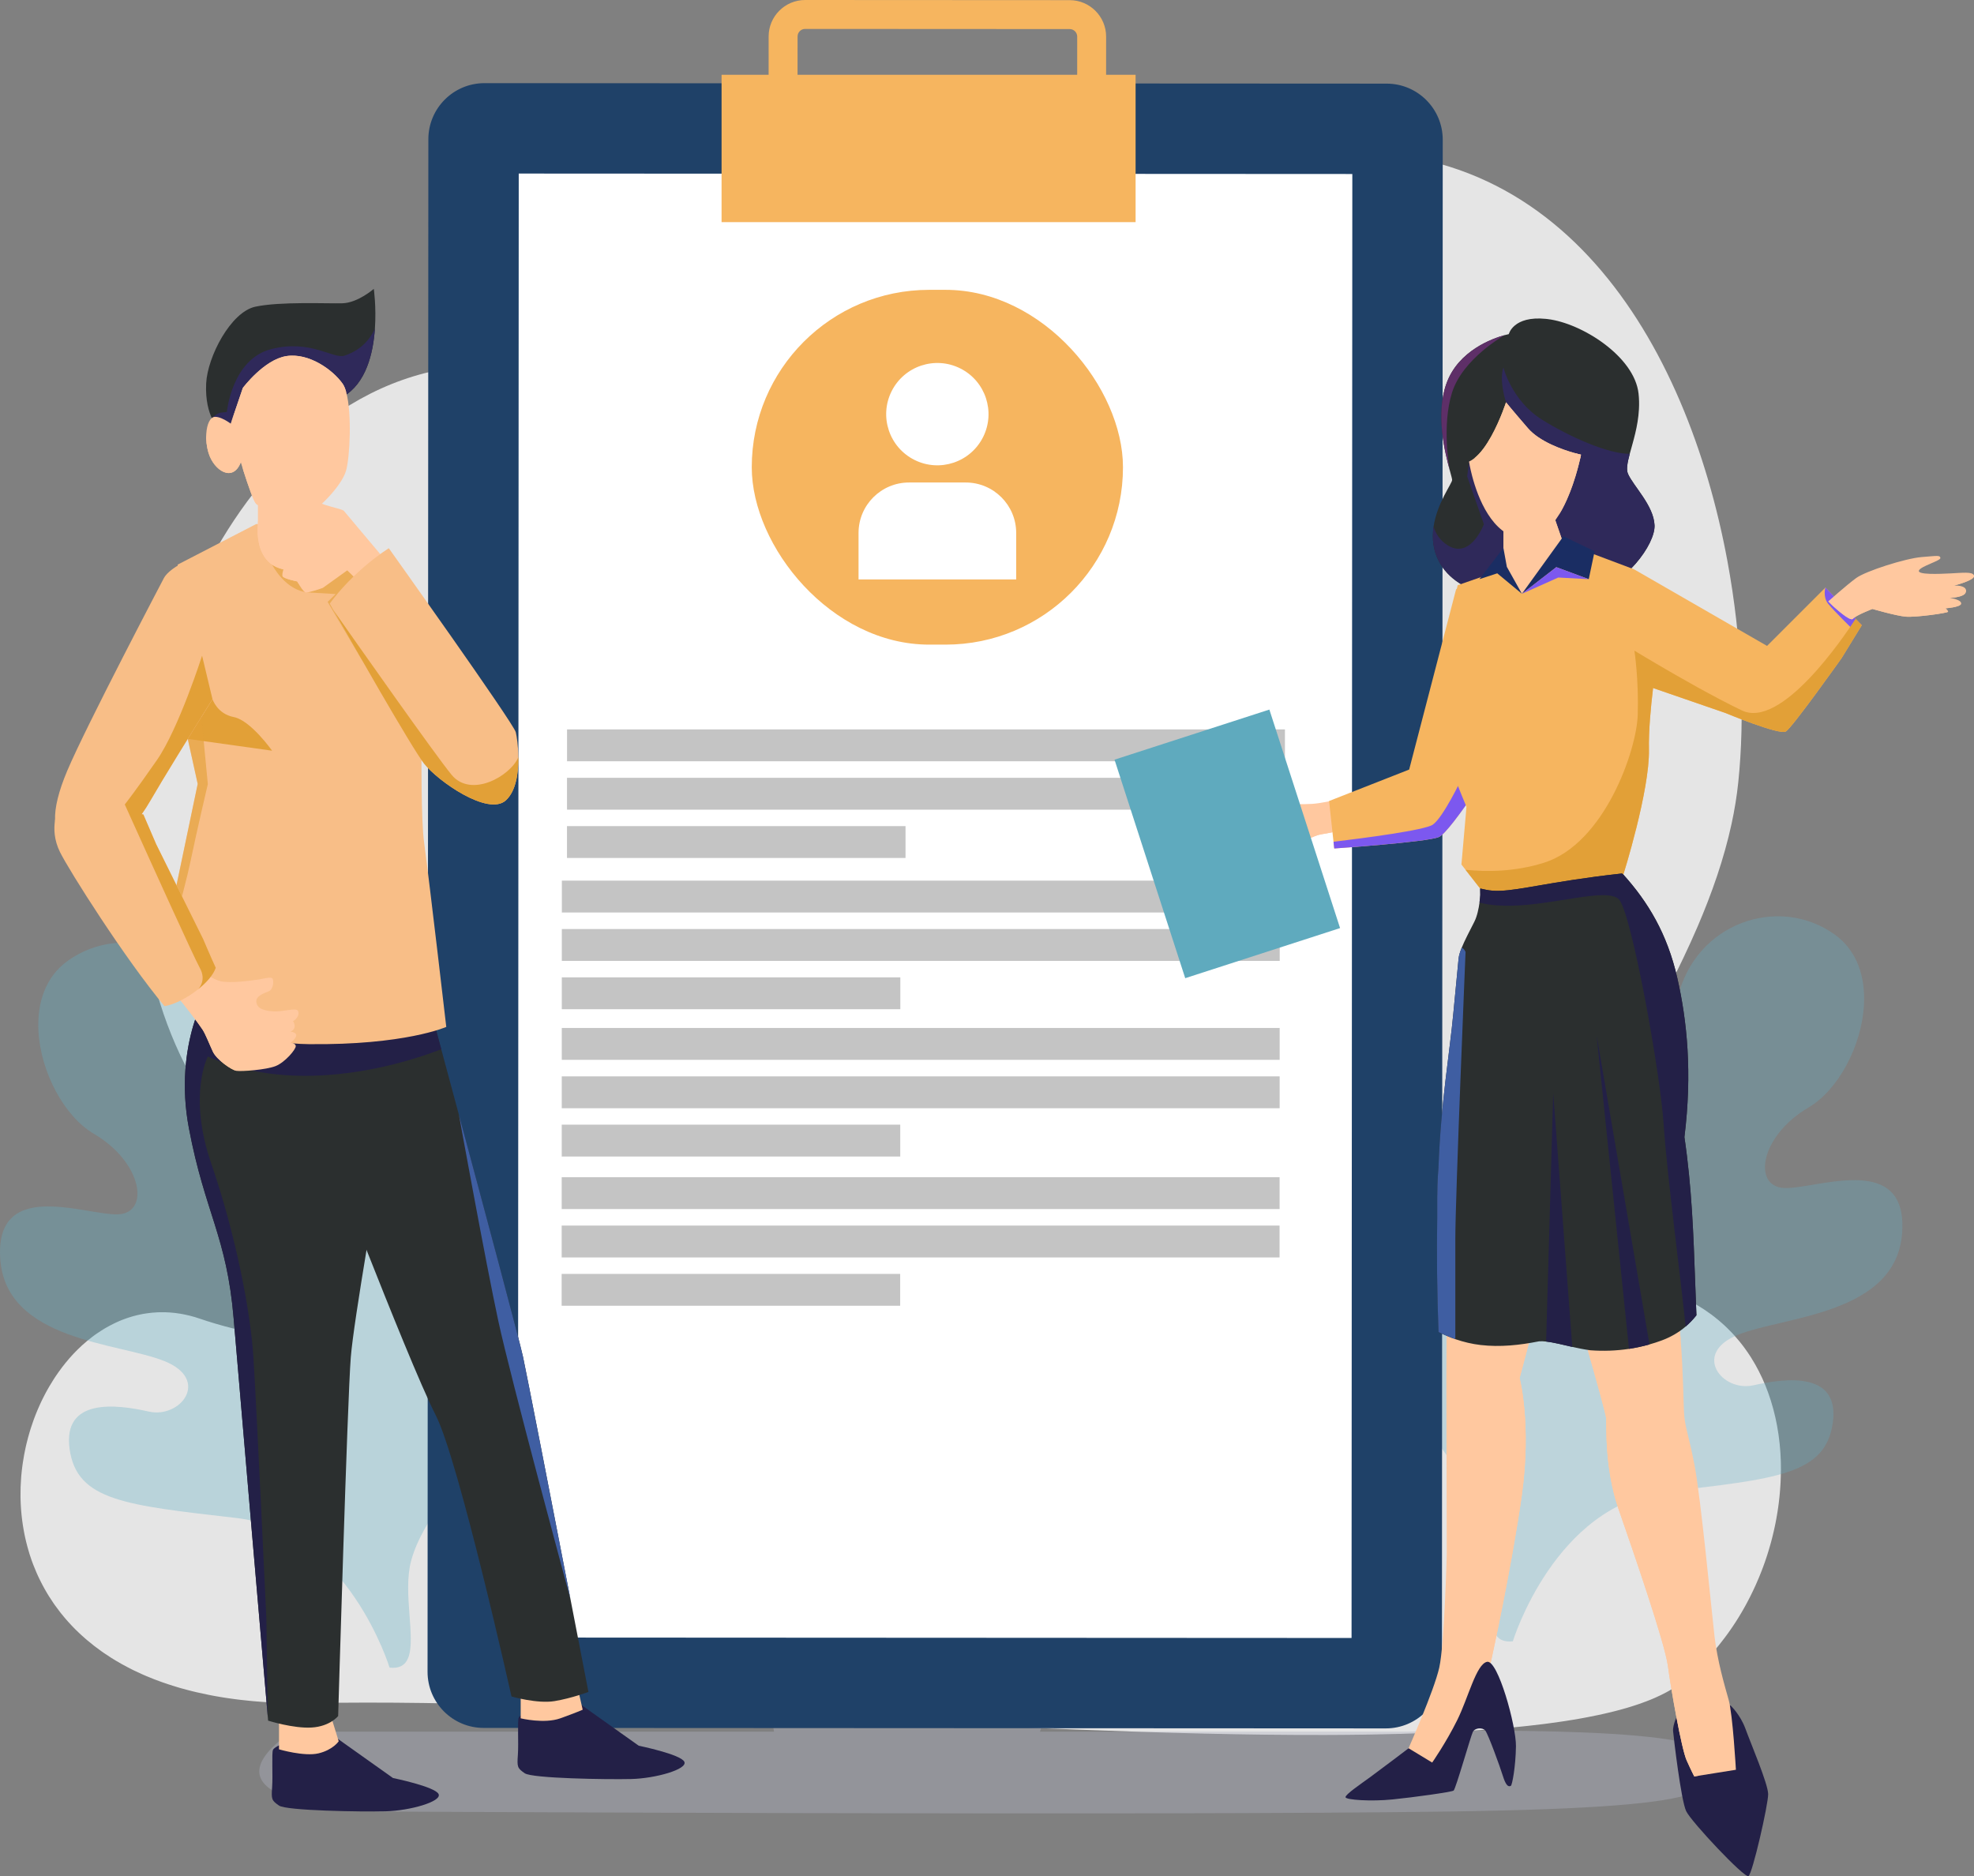 <?xml version="1.0" encoding="UTF-8"?><svg id="Lager_2" xmlns="http://www.w3.org/2000/svg" viewBox="0 0 1533.23 1457.31"><rect x="0" y="0" width="1533.23" height="1457.31" fill="#808080" stroke="none"/><defs><style>.cls-1{fill:#b0b3c1;opacity:.4;}.cls-1,.cls-2,.cls-3,.cls-4,.cls-5,.cls-6,.cls-7,.cls-8,.cls-9,.cls-10,.cls-11,.cls-12,.cls-13,.cls-14,.cls-15,.cls-16,.cls-17,.cls-18,.cls-19,.cls-20,.cls-21,.cls-22,.cls-23,.cls-24{stroke-width:0px;}.cls-2{fill:#f6b55f;}.cls-3{fill:#5faabe;}.cls-4{fill:#e5e5e5;}.cls-5{fill:#c4c4c4;}.cls-6,.cls-15{fill:#2f295a;}.cls-6,.cls-17{fill-rule:evenodd;}.cls-7{fill:#f78028;}.cls-8{opacity:.6;}.cls-8,.cls-12,.cls-22{fill:#e2a037;}.cls-9{fill:#232047;}.cls-10{fill:#fff;}.cls-11{fill:#5e2f68;}.cls-13{fill:#7c58ef;}.cls-14{fill:#3f5ea2;}.cls-16{fill:#1a2d63;}.cls-17,.cls-24{fill:#2b2f2f;}.cls-18{opacity:.31;}.cls-18,.cls-21{fill:#66b0c7;}.cls-19{fill:#ffc89f;}.cls-20{fill:#1f4168;}.cls-21{opacity:.34;}.cls-22{opacity:.64;}.cls-23{fill:#f8be87;}</style></defs><g id="DESIGN"><path class="cls-4" d="m1383.23,1142.26c0,2.82-.07,5.66-.21,8.5-.05.8-.08,1.61-.13,2.41-.03.59-.06,1.18-.12,1.77-.05.72-.1,1.46-.15,2.19-.05.73-.12,1.46-.18,2.19-.02.25-.05.5-.06.75-.07.79-.15,1.6-.23,2.39v.03c-.1.96-.2,1.92-.32,2.88-.11.93-.22,1.86-.33,2.79-.02.12-.04.24-.05.36-.11.86-.23,1.72-.35,2.58,0,.06-.02.12-.03.18-.13.88-.25,1.76-.39,2.63-.02.11-.04.21-.05.31-.14.92-.3,1.83-.45,2.74-.16.97-.33,1.94-.51,2.9-.16.91-.33,1.81-.51,2.71-.03.14-.05.27-.08.41-.18.89-.36,1.78-.55,2.66-.18.86-.37,1.71-.56,2.57-.05.23-.1.44-.15.66-.19.85-.39,1.69-.6,2.53-.2.83-.4,1.66-.6,2.49-.08.3-.15.61-.23.9-.14.57-.29,1.13-.44,1.69-.13.52-.27,1.04-.41,1.56-.18.67-.36,1.32-.55,1.98-.51,1.81-1.05,3.61-1.6,5.41-.06.22-.13.42-.2.63-.11.35-.22.7-.32,1.06h0c-.15.49-.31.97-.47,1.45-.31.95-.61,1.89-.94,2.83-.3.87-.6,1.74-.9,2.61-.36,1.03-.73,2.06-1.12,3.07-.32.87-.65,1.75-.98,2.62-.04.09-.06.18-.1.26-.27.68-.54,1.38-.82,2.07-.46,1.18-.94,2.36-1.43,3.53-.7,1.68-1.43,3.36-2.17,5.02-.08.17-.15.34-.23.52-.37.83-.75,1.65-1.14,2.49-.31.66-.61,1.31-.92,1.96-.56,1.18-1.13,2.36-1.71,3.52-.27.56-.55,1.1-.82,1.64-.46.9-.92,1.8-1.4,2.69h0c-.19.37-.38.73-.57,1.1-.36.67-.71,1.33-1.08,2-.03.05-.05.1-.08.15-.45.83-.91,1.66-1.38,2.49-.4.7-.79,1.41-1.21,2.11-.34.61-.69,1.2-1.06,1.81-.45.76-.9,1.52-1.36,2.27-.08.14-.17.27-.25.42-.48.78-.97,1.56-1.45,2.33-.42.68-.86,1.35-1.3,2.03-.69,1.07-1.39,2.13-2.1,3.19-.49.74-.99,1.48-1.51,2.21-.51.74-1.03,1.49-1.56,2.22-.07.12-.14.23-.22.32-.55.76-1.11,1.54-1.67,2.29-.44.61-.88,1.21-1.34,1.81-1.38,1.85-2.79,3.66-4.23,5.45-.58.7-1.15,1.4-1.72,2.09-.59.7-1.17,1.4-1.77,2.09-3.34,3.92-6.83,7.71-10.48,11.35-.69.68-1.38,1.36-2.07,2.04-4.19,4.06-8.56,7.92-13.13,11.56-.44.35-.88.69-1.34,1.04-.44.34-.89.68-1.35,1-.96.69-1.95,1.37-2.98,2.04-.45.29-.9.58-1.36.86-.09.06-.18.12-.28.18-.5.3-.99.61-1.51.9-.52.31-1.06.62-1.6.93-.02,0-.03,0-.05.02-.56.31-1.13.63-1.7.93-2.54,1.37-5.26,2.68-8.12,3.95-.41.18-.82.36-1.24.54-.45.2-.91.39-1.37.59-.38.16-.78.31-1.16.48-.42.18-.86.34-1.3.52-.43.18-.87.34-1.31.52-1.74.68-3.54,1.34-5.38,1.99-1.11.38-2.24.76-3.37,1.14-.8.26-1.61.53-2.43.78-.71.23-1.43.45-2.15.68-.54.17-1.09.33-1.65.5-.23.07-.46.14-.69.21-1.02.29-2.05.6-3.09.88-.52.15-1.05.29-1.57.44-1.05.29-2.11.58-3.19.85-.6.17-1.22.32-1.83.48-1.56.39-3.15.78-4.75,1.16-1.15.27-2.3.55-3.47.81-1.59.36-3.2.71-4.84,1.06-2.7.58-5.45,1.13-8.25,1.66-1.6.3-3.2.6-4.83.89-.37.07-.74.13-1.11.2h0c-.25.05-.51.1-.78.14-1.9.33-3.82.66-5.76.97-2.53.42-5.11.82-7.72,1.2-3.4.51-6.87.99-10.41,1.45-.69.1-1.38.19-2.08.27-.72.1-1.44.19-2.17.27-3.36.42-6.77.82-10.23,1.2-1.61.18-3.22.35-4.85.52-1.06.12-2.14.23-3.22.33-6.4.65-12.97,1.23-19.71,1.77-1.53.12-3.09.23-4.64.35-.95.08-1.89.15-2.85.22-.37.03-.75.05-1.12.08-1.73.12-3.48.24-5.23.36-6.62.44-13.39.84-20.28,1.19-1.27.07-2.55.13-3.83.2-.88.04-1.75.08-2.63.12-1.54.08-3.09.15-4.64.22-1.43.06-2.87.12-4.31.18-14.42.6-29.38,1.02-44.82,1.28-2.04.04-4.09.07-6.14.1-4.11.06-8.26.11-12.44.15-2.09.02-4.19.04-6.29.05-2.11.02-4.22.03-6.34.04-1.88,0-3.76.02-5.65.02-238.36.6-569.47-28.85-786.2-24.74-5.07.1-10.04.11-14.91.05-.95,0-1.89-.03-2.82-.05-.74,0-1.47-.03-2.2-.05-1.37-.03-2.73-.07-4.09-.12-1.45-.05-2.9-.11-4.34-.17-1.14-.05-2.26-.11-3.39-.17-.86-.05-1.71-.1-2.57-.15-.33-.02-.67-.04-1-.06-1-.06-1.99-.13-2.99-.2-1.72-.12-3.43-.25-5.12-.39-.9-.08-1.8-.16-2.7-.23-.62-.06-1.24-.12-1.86-.18-2.42-.23-4.81-.48-7.16-.75-.68-.08-1.35-.16-2.02-.24-.91-.11-1.81-.23-2.72-.34-1.98-.25-3.96-.53-5.9-.82-1.24-.18-2.46-.37-3.67-.57-.98-.16-1.96-.31-2.93-.49-.85-.14-1.7-.28-2.53-.44-.96-.17-1.9-.34-2.85-.52-1.02-.2-2.03-.39-3.04-.6-3.1-.62-6.14-1.27-9.12-1.97-1.24-.29-2.47-.59-3.69-.89-1.13-.28-2.26-.57-3.36-.86-.28-.08-.56-.15-.83-.23-.95-.24-1.88-.5-2.81-.76-.32-.09-.63-.18-.94-.25-1.11-.31-2.2-.64-3.29-.96-.11-.03-.23-.07-.33-.1-1.1-.33-2.2-.67-3.28-1.01-1.19-.37-2.38-.75-3.55-1.15-1.17-.39-2.35-.78-3.5-1.19-.04,0-.08-.03-.13-.04-1.1-.38-2.18-.77-3.27-1.17-.04,0-.07-.02-.11-.04-1.11-.41-2.21-.82-3.3-1.24-1.1-.42-2.19-.85-3.27-1.28-.02,0-.04-.02-.05-.02-1.05-.43-2.08-.85-3.1-1.28-.1-.05-.21-.09-.31-.14-1.02-.43-2.04-.87-3.04-1.32-2.07-.91-4.1-1.86-6.1-2.83-.04,0-.07-.03-.11-.05-.68-.32-1.34-.66-2.01-.99-.92-.46-1.82-.92-2.72-1.39-3.24-1.68-6.37-3.43-9.4-5.24-.64-.37-1.27-.75-1.89-1.15-.68-.4-1.33-.82-1.99-1.23-1.98-1.25-3.92-2.53-5.82-3.85-.55-.38-1.1-.76-1.64-1.15-3.85-2.72-7.5-5.55-10.96-8.49-.5-.41-.98-.83-1.46-1.25-1.09-.94-2.17-1.9-3.23-2.88-.53-.48-1.06-.97-1.57-1.46-.97-.92-1.94-1.85-2.88-2.78-.56-.56-1.11-1.12-1.66-1.68-.61-.63-1.21-1.25-1.8-1.89-.69-.72-1.35-1.45-2.01-2.18-.65-.71-1.28-1.43-1.91-2.15-.32-.38-.65-.75-.97-1.13-1.07-1.26-2.11-2.53-3.13-3.82-.27-.33-.53-.68-.79-1.02-1.23-1.57-2.41-3.15-3.55-4.76-.5-.68-.97-1.36-1.44-2.05-1.16-1.69-2.29-3.41-3.37-5.14-.29-.46-.58-.93-.86-1.4-.09-.15-.18-.29-.27-.44-.47-.77-.93-1.56-1.38-2.34-.24-.41-.49-.83-.71-1.25-.21-.35-.41-.71-.61-1.09-.41-.71-.79-1.44-1.17-2.16-.34-.64-.68-1.27-1-1.92-.21-.41-.42-.82-.62-1.23-.3-.58-.59-1.16-.86-1.74-.22-.44-.42-.88-.63-1.32-.23-.49-.46-.99-.69-1.48-.08-.17-.15-.34-.23-.51-.03-.07-.06-.14-.09-.21-.26-.59-.52-1.17-.78-1.77-.77-1.76-1.5-3.54-2.19-5.33-.23-.6-.45-1.19-.68-1.79-.23-.61-.45-1.21-.67-1.82-.21-.59-.41-1.18-.61-1.78-.21-.6-.41-1.2-.6-1.81-.19-.57-.38-1.15-.56-1.72-.02-.05-.04-.11-.05-.17,0,0,0-.02,0-.03-.17-.57-.35-1.14-.51-1.71-.19-.61-.36-1.21-.53-1.82-.18-.61-.34-1.21-.51-1.83-.32-1.21-.64-2.44-.94-3.66-.29-1.15-.55-2.3-.8-3.45-.09-.39-.17-.79-.25-1.18-.06-.29-.13-.59-.19-.89-.25-1.23-.49-2.47-.7-3.7-.45-2.51-.84-5.02-1.16-7.55-.07-.58-.14-1.15-.21-1.73-.07-.59-.14-1.17-.2-1.75-.12-1.11-.23-2.21-.32-3.33-.05-.54-.09-1.08-.13-1.62-.07-.86-.13-1.73-.17-2.6-.04-.63-.07-1.24-.1-1.87-.03-.62-.05-1.23-.07-1.86-.05-1.19-.07-2.4-.09-3.59-.05-4.95.11-9.89.49-14.8.05-.6.1-1.19.15-1.79.09-1.03.19-2.07.31-3.09,0-.07,0-.14.02-.21.1-.89.2-1.79.32-2.68.04-.29.07-.58.11-.86.11-.83.23-1.65.34-2.49.3-2.06.63-4.11,1.01-6.15,0-.05.02-.11.03-.16.18-.97.36-1.93.56-2.9.21-1.01.41-2.03.64-3.03.23-1.01.45-2.02.69-3.01.72-3,1.52-5.98,2.4-8.93.21-.69.42-1.39.64-2.07.05-.19.11-.37.17-.56.11-.35.22-.7.34-1.06.6-1.86,1.23-3.71,1.89-5.55.28-.76.56-1.52.84-2.26.41-1.07.82-2.12,1.24-3.18.34-.84.69-1.68,1.04-2.52,0-.03.03-.06.04-.09.38-.9.77-1.79,1.16-2.67.41-.92.82-1.83,1.24-2.74.37-.8.75-1.6,1.14-2.39.06-.15.14-.29.22-.44.41-.85.84-1.69,1.27-2.53.46-.9.93-1.8,1.41-2.69.46-.84.91-1.67,1.38-2.51,0-.02.02-.04.04-.06.41-.74.84-1.49,1.27-2.22,1.05-1.8,2.13-3.56,3.25-5.3.5-.78,1.01-1.56,1.52-2.33,1.48-2.21,3.01-4.37,4.6-6.48.26-.34.52-.69.78-1.03,1.57-2.07,3.2-4.06,4.88-6,.21-.24.41-.49.62-.72.72-.83,1.45-1.64,2.2-2.45.27-.3.54-.59.82-.88.12-.14.24-.26.37-.39.32-.34.64-.68.97-1.01.65-.68,1.31-1.33,1.97-1.99.99-.98,1.99-1.94,3.01-2.87.33-.31.68-.63,1.02-.93,2.45-2.21,4.97-4.29,7.57-6.24.3-.22.6-.44.9-.67.36-.26.73-.53,1.09-.79.37-.26.73-.53,1.11-.78,1.1-.77,2.22-1.53,3.36-2.24,1.06-.69,2.16-1.36,3.25-2.01.43-.25.87-.51,1.33-.76.72-.41,1.44-.81,2.17-1.2,1.24-.66,2.47-1.29,3.73-1.89.39-.19.78-.37,1.17-.55.4-.19.79-.37,1.2-.55.77-.34,1.53-.67,2.3-.99.45-.19.9-.37,1.35-.55.78-.3,1.56-.6,2.35-.89.04,0,.07-.02.12-.04.82-.29,1.65-.58,2.49-.85,2.08-.69,4.19-1.28,6.33-1.8.86-.22,1.71-.41,2.57-.59.86-.19,1.72-.35,2.6-.51.75-.13,1.51-.25,2.26-.36,2.78-.42,5.58-.7,8.43-.83.85-.05,1.71-.07,2.57-.09,9.9-.17,20.18,1.43,30.69,5.03,60.57,20.8,204.77,45.94,32.16-134.83-11.72-12.27-22.07-25.69-31.1-40.05-96.71-153.56-43.37-414.05,93.2-519.5,38.71-29.9,84.12-47.33,134.69-46.33,58.93,1.17,107.13,20.34,147.24,49.52,44.54,24.03,118.76,57.44,163.16,41.63,33.29-11.85,71.08-65.07,107.22-115.73,36.14-50.66,70.62-98.77,97.28-100.42,27.5-18.22,63.05-31.41,108.58-37.6,202.65-27.56,302.72,146.07,333.97,314.68,11.38,61.35,13.66,122.03,8.44,172.11-1.12,10.75-2.89,21.46-5.19,32.12-5.89,27.17-15.29,53.97-26.44,79.93-3.48,8.1-7.14,16.12-10.91,24.05-24.17,50.83-53.17,97.75-72.87,137.08-4.12,8.23-7.84,16.12-11.01,23.65-12.74,30.16-16.88,54.46-4.1,70.71,1.97,2.51,4.33,4.82,7.13,6.93,8.57,6.48,21.18,11.1,38.72,13.63,5.08.73,9.99,1.67,14.72,2.8,2.37.57,4.69,1.18,6.97,1.84,1.15.33,2.27.68,3.39,1.03,2.24.7,4.44,1.46,6.59,2.25,2.16.79,4.27,1.63,6.33,2.53,1.75.75,3.47,1.53,5.16,2.35.62.28,1.24.59,1.85.9,2.3,1.15,4.55,2.35,6.74,3.61.66.37,1.31.75,1.96,1.15,1.52.9,2.99,1.83,4.46,2.79h0c1.77,1.17,3.5,2.38,5.19,3.62,2.07,1.52,4.06,3.08,6,4.72.64.52,1.27,1.06,1.89,1.62.24.2.49.41.73.64,1.49,1.3,2.94,2.65,4.35,4.05,1.12,1.08,2.22,2.19,3.29,3.33.7.74,1.41,1.5,2.08,2.26,1.36,1.51,2.69,3.05,3.97,4.63,1.51,1.85,2.96,3.73,4.35,5.66,1.6,2.19,3.11,4.43,4.56,6.71.88,1.39,1.72,2.79,2.53,4.21.41.68.79,1.35,1.16,2.03.82,1.44,1.6,2.9,2.35,4.37,3.73,7.27,6.84,14.92,9.33,22.84,5.4,17.1,7.98,35.53,7.89,54.39Z"/><path class="cls-18" d="m1079.08,1064.49c37.96,61.58,70.35,94.05,79.27,127.62,6.55,24.67-3.85,59.61,2.19,75.07,1.18,3.02,3,5.29,5.69,6.6,2.25,1.09,5.14,1.52,8.8,1.11,0,0,32.56-106.22,118.71-116.19,86.14-9.97,124.17-13.28,129.82-53.54,5.64-40.27-36.88-34.72-61.49-29.16-24.62,5.57-48.07-24.66-12.27-39.16,35.82-14.5,123.06-15.51,127.62-79.26,3.38-47.32-35.22-42.93-65.39-37.99-.1.02-.19.04-.29.06-.02,0-.05.01-.07.01-10.34,1.68-19.66,3.42-25.93,3.13-24.61-1.16-18.97-40.3,19.09-62.63,22.78-13.37,41.18-47.57,42.93-79.6,1.18-21.49-5.14-42-22.64-54.6-43.58-31.37-108.49-9.07-121.99,49.07-13.49,58.15-18.02,108.48-44.87,110.69-26.85,2.21-33.45-95.12-88.28-72.81-54.84,22.31-.18,154.36-23.71,173.35-23.51,18.99-24.54-57.08-51.39-48.15-26.86,8.91-53.77,64.8-15.81,126.37Z"/><path class="cls-7" d="m1264.2,991.11s-15.78-80.59-62.78-140.84c0,0,27.22,42.45,41.1,92.16,13.88,49.71,15.85,71.53,15.85,71.53l5.83-22.85Z"/><path class="cls-21" d="m398.55,1084.93c-37.96,61.58-70.35,94.05-79.27,127.62-6.55,24.67,3.85,59.61-2.19,75.07-1.18,3.02-3,5.29-5.69,6.6-2.25,1.09-5.14,1.52-8.8,1.11,0,0-32.56-106.22-118.71-116.19-86.14-9.97-124.17-13.28-129.82-53.54-5.64-40.27,36.88-34.72,61.49-29.16,24.62,5.57,48.07-24.66,12.27-39.16-35.82-14.5-123.06-15.51-127.62-79.26-3.38-47.32,35.22-42.93,65.39-37.99.1.02.19.04.29.06.02,0,.05.01.07.01,10.34,1.68,19.66,3.42,25.93,3.13,24.61-1.16,18.97-40.3-19.09-62.63-22.78-13.37-41.18-47.57-42.93-79.6-1.18-21.49,5.14-42,22.64-54.6,43.58-31.37,108.49-9.07,121.98,49.07,13.49,58.15,18.02,108.48,44.87,110.69,26.85,2.21,33.45-95.12,88.28-72.81,54.84,22.31.18,154.36,23.71,173.35,23.51,18.99,24.54-57.08,51.39-48.15,26.86,8.91,53.77,64.8,15.81,126.37Z"/><path class="cls-7" d="m213.43,1011.55s15.78-80.59,62.78-140.84c0,0-27.22,42.45-41.1,92.16-13.88,49.71-15.85,71.53-15.85,71.53l-5.83-22.85Z"/><path class="cls-1" d="m226.4,1345.06h374.77s-7.27-36.88,11.56-36.88,184.94-6.71,195.07,0c10.13,6.71,0,36.88,0,36.88h283.65s232.93-6.43,234.96,18.44c2.03,24.87,29.26,40.23-200.1,43.59-229.37,3.35-832.62,0-832.62,0,0,0-150.35-3.35-67.29-62.03Z"/><path class="cls-20" d="m1076.35,1342.53l-700.69-.37c-24.08-.01-43.59-19.54-43.57-43.62l.62-1190.38c.01-24.08,19.54-43.59,43.62-43.57l700.69.37c24.08.01,43.59,19.54,43.57,43.62l-.62,1190.38c-.01,24.08-19.54,43.59-43.62,43.57Z"/><rect class="cls-10" x="157.77" y="379.83" width="1137.15" height="647.46" transform="translate(1430.28 -22.42) rotate(90.03)"/><rect class="cls-2" x="560.45" y="58.09" width="321.58" height="114.45"/><path class="cls-2" d="m859.11,88.12l-262.13-.14.03-59.68C597.01,12.69,609.72,0,625.34,0l205.49.11c15.62,0,28.31,12.72,28.31,28.33l-.03,59.68Zm-239.65-22.59l217.2.11.02-37.21c0-3.23-2.62-5.85-5.85-5.85l-205.49-.11c-3.23,0-5.85,2.62-5.85,5.85l-.02,37.21Z"/><rect class="cls-5" x="440.43" y="566.56" width="557.6" height="24.75"/><rect class="cls-5" x="440.41" y="604.16" width="557.6" height="24.75"/><rect class="cls-5" x="440.39" y="641.68" width="262.94" height="24.75"/><rect class="cls-5" x="436.4" y="684.03" width="557.6" height="24.75"/><rect class="cls-5" x="436.38" y="721.63" width="557.6" height="24.75"/><rect class="cls-5" x="436.36" y="759.15" width="262.94" height="24.75"/><rect class="cls-5" x="436.34" y="798.47" width="557.6" height="24.75"/><rect class="cls-5" x="436.32" y="836.07" width="557.6" height="24.75"/><rect class="cls-5" x="436.3" y="873.59" width="262.94" height="24.75"/><rect class="cls-5" x="436.28" y="914.38" width="557.6" height="24.75"/><rect class="cls-5" x="436.26" y="951.97" width="557.6" height="24.75"/><rect class="cls-5" x="436.24" y="989.5" width="262.94" height="24.75"/><rect class="cls-2" x="583.9" y="225.13" width="288.33" height="275.58" rx="137.79" ry="137.79"/><path class="cls-10" d="m706.04,374.78h44.05c21.64,0,39.2,17.57,39.2,39.2v36.08h-122.45v-36.08c0-21.64,17.57-39.2,39.2-39.2Z"/><circle class="cls-10" cx="728.06" cy="321.69" r="39.74" transform="translate(114.77 829.08) rotate(-63.44)"/><path class="cls-9" d="m258.18,1347.64l47.06,33.44s32.75,6.69,35.42,12.48c2.68,5.8-22.29,12.93-41.24,13.38-18.95.45-76.91-.45-82.71-4.46-5.8-4.01-6.02-4.9-5.35-14.27.67-9.36-.45-26.53.67-28.98,1.11-2.45,8.92-5.35,8.92-5.35l37.23-6.24Z"/><path class="cls-9" d="m449.06,1322.55l47.06,33.44s32.75,6.69,35.42,12.48c2.68,5.8-22.29,12.93-41.24,13.38-18.95.45-76.91-.45-82.71-4.46-5.8-4.01-6.02-4.9-5.35-14.27.67-9.36-.45-26.53.67-28.98,1.11-2.45,8.92-5.35,8.92-5.35l37.23-6.24Z"/><path class="cls-19" d="m216.71,1332.48v26.31s19.53,5.8,30.72,3.12c11.19-2.68,15.65-9.36,15.65-9.36l-7.58-24.52-38.79,4.46Z"/><path class="cls-19" d="m404.42,1314.2v20.51s18.28,4.46,30.77,0c12.48-4.46,17.39-6.69,17.39-6.69l-4.46-19.62-43.7,5.8Z"/><path class="cls-24" d="m300.1,881.7s-7.97,44.46-15.41,89.18c-5.69,34.35-11.08,68.88-12.23,83.41-2.68,33.49-9.81,278.64-9.81,278.64,0,0-6.24,8.03-20.51,8.92-14.27.89-33.89-5.35-33.89-5.35,0,0-.11-1.23-.3-3.53l-.02-.11c-2.66-30.8-21.46-248.85-26.43-308.48-5.35-64.21-22.29-82.04-34.78-148.03-12.48-65.99,16.05-109.69,16.05-109.69,0,0,121.56-8.61,136.65,24.15.25.55.48,1.12.68,1.71,3.46,10.34,4.85,22.42,5.1,34.28.62,28.04-5.1,54.9-5.1,54.9Z"/><path class="cls-24" d="m457.05,1314.2s-12.93,4.9-26.31,7.13c-13.38,2.23-33.44-3.57-33.44-3.57,0,0-41.02-183.7-58.86-218.48-11.34-22.12-36.74-85.32-53.76-128.41-9.72-24.7-16.69-42.8-16.69-42.8-15.04-38.13-20.21-69.63-20.55-92.65-.37-25.43,5.17-40.56,9.84-42.89,4.39-2.19,23.67-2.23,42.13-1.71,19.05.57,37.24,1.71,37.24,1.71,0,0,2.3,8.51,6.08,22.47,3.53,13.07,8.33,30.91,13.73,51.01l.02.02c19.53,72.62,46.89,174.73,49.72,187.77,2.85,13.09,22.83,115.87,36.87,188.32.02.09.04.12.04.12,7.9,40.82,13.93,71.97,13.93,71.97Z"/><path class="cls-9" d="m342.74,815c-8.2,3.17-21.31,7.76-37.54,11.81-16.62,4.14-36.49,7.7-57.75,8.61-27.73,1.18-57.82-2.19-86.02-14.79,0,0-15.75,29.73,2.68,83.24,18.42,53.51,30.32,113.16,32.69,149.92,2.39,36.76,10.11,203.8,10.11,203.8l1.02,75.26c-2.66-30.8-21.46-248.85-26.43-308.48-5.35-64.21-22.29-82.04-34.78-148.03-12.48-65.99,16.05-109.69,16.05-109.69,0,0,121.56-8.61,136.65,24.15,19.05.57,37.24,1.71,37.24,1.71,0,0,2.3,8.51,6.08,22.47Z"/><polygon class="cls-19" points="153.76 717.45 131.13 756.78 92.51 695.02 83.81 681.11 108.28 657.6 113.47 652.62 113.6 652.84 142.58 699.46 153.76 717.45"/><path class="cls-19" d="m142.92,700.99s-27.18-29.43-28.96-29.43c-1.34,0-14.77,15.59-21.44,23.45l-8.7-13.91,24.47-23.51,5.31-4.76,28.98,46.62.34,1.53Z"/><path class="cls-23" d="m346.63,797.66s-32.1,14.27-107.01,13.38c-67.65-.8-109.1-41.61-116.52-49.51-.37-.41-.68-.73-.86-.95-.23-.25-.34-.37-.34-.37l.54-2.53,31.12-148.78-14.64-66.24-.93-4.21v-99.88l60.98-31.51h66.99l63.44,64.51s-4.58,148.92,0,182.81c4.57,33.89,17.23,143.29,17.23,143.29Z"/><path class="cls-12" d="m165.03,543.05s3.59,11.45,16.61,13.95c13.02,2.5,29.7,26.1,29.7,26.1l-65.5-9.17,19.19-30.88Z"/><path class="cls-8" d="m211.34,438.57s10.23,20.59,28.61,21.64c18.38,1.05,20.76,1.22,20.76,1.22l-6.24,6.08,26.47,44.88,2.96-74.76-20.51-3.71-52.05,4.65Z"/><path class="cls-19" d="m251.96,416.45c-.39,13.09-5.17,25.18-21.06,26.38-35.78,2.66-30.55-35.78-30.55-35.78v-14.71l45.8-10.09s6.33,17.87,5.81,34.21Z"/><path class="cls-19" d="m251.96,416.45c-.39,13.09-5.17,25.18-21.06,26.38-35.78,2.66-30.55-35.78-30.55-35.78v-2.1c5.06,4.42,13.5,9.77,25.7,11.43,11.7,1.59,20.39.98,25.91.07Z"/><path class="cls-24" d="m291.2,255.25c-1.35,19.4-6.93,42.63-24.75,52.88-33.33,19.17-87.09,25.48-87.09,25.48l-12.89-5.43s-.88-1.16-1.99-3.53c-2.09-4.49-5.02-13.32-4.35-26.84,1.03-20.65,19.02-55.44,38.19-59.58,19.17-4.12,55.44-2.35,67.53-2.65,12.1-.3,24.48-11.21,24.48-11.21,0,0,2.04,13.99.87,30.87Z"/><path class="cls-15" d="m291.2,255.25c-1.35,19.4-6.93,42.63-24.75,52.88-33.33,19.17-87.09,25.48-87.09,25.48l-12.89-5.43s-.88-1.16-1.99-3.53c2.22-1.95,4.94-3.87,7.12-4.13l4.61-.54s3.8-40.96,34.45-48.82c30.65-7.87,48.28,8,56.96,5.08,7.06-2.37,17.36-7.48,23.58-20.98Z"/><path class="cls-19" d="m268.81,365.5c-3.54,12.84-25.66,34.35-32.15,34.64-3.37.16-12.3-1.05-20.69-2.88h-.01s-.02-.01-.03-.01c-.01-.01-.03-.01-.05-.01-7.66-1.67-14.85-3.84-16.96-5.95-1.91-1.92-5.98-13.53-9.99-26.07v-.03c-5.24-16.38-10.35-34.35-10.35-34.35l.62-1.81s0-.01.01-.02c.01-.02.03-.08.05-.15l9.34-27.5s16.51-22.12,33.92-24.77c17.39-2.66,35.98,10.61,43.65,21.53,1.16,1.65,2.12,4.06,2.86,6.99,4.3,16.44,2.79,49.51-.22,60.4Z"/><path class="cls-19" d="m187.49,357.88s0,.02-.02.04c-.14.41-.3.84-.46,1.25-6.3,15.94-20.83,6.19-24.95-7.08-1.61-5.14-2.14-10.52-1.84-15.21.46-7.44,3.05-13.11,6.85-13.11,6.19,0,14.45,7.08,14.45,7.08,0,0,11.18,11.74,5.97,27.04Z"/><path class="cls-19" d="m301.96,438.27l-21.08,15.71-11.16-10.95-19.01,13.64s-10.95,3.92-13.23,3.51c-1.64-.3-4.36-4.65-5.74-7.03-.53-.91-.87-1.53-.87-1.53,0,0-10.33-1.98-11.37-4.05-.09-.17-.15-.4-.16-.67-.22-2.17,1.45-6.94,2.24-9.04.24-.63.4-1.03.4-1.03,0,0-1.71-1.97-2.99-4.41h0c-.69-1.38-1.28-2.86-1.35-4.27-.12-2.5,1.97-4.5,3.51-5.6h.01c.87-.64,1.55-.99,1.55-.99,0,0-7.82-3.88-11.06-6.93-.43-.4-.79-.79-1.03-1.15-2.07-3.1,7.85-7.64,12.81-8.68,4.96-1.03,16.95-3.1,16.95-3.1,0,0-6.41-4.75-8.48-9.09-2.06-4.34-2.27-10.95.42-10.33,2.68.62,14.05,7.85,19.63,9.71,5.58,1.86,14.26,3.72,15.09,4.75.82,1.04,34.92,41.54,34.92,41.54Z"/><path class="cls-19" d="m242.42,451.03c.21.32-6.46,1.44-10.68,2.12-.53-.91-.87-1.53-.87-1.53,0,0-10.33-1.98-11.37-4.05-.09-.17-.15-.4-.16-.67,3.6,1.09,10.07,2.91,14.25,3.29,6.04.55,8.52.38,8.83.84Z"/><path class="cls-19" d="m237.32,442.82c-.52,0-10.39-3.21-15.72-4.96.24-.63.4-1.03.4-1.03,0,0-1.71-1.97-2.99-4.41,3.58,1.74,11.92,5.8,14.98,7.3,3.96,1.93,4.03,3.1,3.34,3.1Z"/><path class="cls-19" d="m239.94,423.75c.27,1.09-11.54-.27-18.77-1.2.87-.64,1.55-.99,1.55-.99,0,0-7.82-3.88-11.06-6.93,2.81,1,9.72,3.43,16.35,5.41,8.59,2.57,11.54,2.18,11.93,3.72Z"/><path class="cls-23" d="m392.89,621.68c-13.68,12.48-52.69-14.86-63.49-28.54-9.42-11.9-57.82-97.01-70.31-119.05-1.87-3.32-2.94-5.21-2.94-5.21,0,0,15.94-23.45,45.82-43.07,0,0,96.86,135.81,98.65,142.95.75,3.01,1.93,10.67,2,19.44.14,12.06-1.8,26.25-9.72,33.48Z"/><path class="cls-22" d="m161.43,609.05s-8.03,33.98-13.63,60.73c-4.76,22.83-20.24,76.48-24.7,91.74-.37-.41-.68-.73-.86-.95l.2-2.91,31.12-148.78-14.64-66.24-40.61,55.98,18.74,55.81c-4.53-9.17-13.54-26.97-21.17-39.06-10.43-16.52-31.44-11.43-32.51-11.16.86-.54,21.65-13.64,34.74-26.73,8.42-8.42,27.15-44.36,39.88-69.86,2.23-4.49,4.28-8.65,6.06-12.27,4.19-8.56,6.87-14.18,6.87-14.18,0,0,.25,19.17,2.03,38.79,1.78,19.62,8.47,89.09,8.47,89.09Z"/><path class="cls-19" d="m187.47,357.92c-.14.41-.3.84-.46,1.25-6.3,15.94-20.83,6.19-24.95-7.08-1.61-5.14-2.14-10.52-1.84-15.21.66,4.44,3.42,19.37,10.81,24.36,8.4,5.71,15.96-2.76,16.44-3.32Z"/><path class="cls-14" d="m443.08,1242.11c-1.41-5.17-46.39-171.31-56.04-216.07-9.81-45.48-30.57-160.03-30.57-160.03l.02.02c19.53,72.62,46.89,174.73,49.72,187.77,2.85,13.09,22.83,115.87,36.87,188.32Z"/><path class="cls-12" d="m392.89,621.68c-13.68,12.48-52.69-14.86-63.49-28.54-9.42-11.9-57.82-97.01-70.31-119.05,17.44,24.84,78.83,112.17,91.69,127.77,15,18.21,45.43,1.19,51.83-13.66.14,12.06-1.8,26.25-9.72,33.48Z"/><path class="cls-23" d="m195.91,493.88s-14.16,22.41-30.88,49.17c-17.76,28.44-38.41,61.81-48.07,78.56-2.32,4.03-4.62,7.62-6.92,10.84-2.07,2.9-4.12,5.48-6.18,7.78-14.21,15.9-28.38,18.48-43.76,16.73-11.07-1.25-16.86-8.08-17.34-19.88-.39-9.61,2.76-22.52,9.47-38.4,14.96-35.36,75.13-149.78,75.13-149.78,3.8-7.24,28.64-25.3,51.96-7.55,23.32,17.76,16.59,52.52,16.59,52.52Z"/><path class="cls-19" d="m225.54,810.19h.09c.3,0,1.45.02,2.46.42h.01c.81.31,1.52.88,1.62,1.9.23,2.46-8.26,12.64-15.66,15.57-7.4,2.93-26.53,4.32-30.38,3.7-3.85-.62-15.42-8.64-18.35-14.95-2.93-6.33-5.56-13.27-8.02-17.12-2.47-3.85-15.58-21.43-18.66-24.21-1.05-.94-1.94-2.82-2.44-5.1-.98-4.41-.5-10.31,3.06-13.87,5.39-5.4,15.88-4.78,15.88-4.78,0,0,.77.92,2.14,2.25,2.38,2.26,6.55,5.7,11.63,7.52.56.21,1.17.38,1.81.53,8.5,1.99,23.24-.37,28.21-.93,5.35-.62,12.13-3.09,12.95-.62.81,2.46.21,8.02-3.08,9.45-3.29,1.44-10.49,3.49-9.67,8.64.82,5.14,6.38,6.59,13.56,6.99,7.2.41,17.27-3.08,18.72-.4,1.44,2.67-.56,6.05-3.96,8.21,0,0,.3.21.63.72.37.59.76,1.57.76,3.15,0,2.93-3.39,4.16-3.39,4.16,0,0,.05,0,.15.01.37.02,1.36.1,2.31.42,1.01.34,1.99.94,2.16,2.04.38,2.39-4.56,6.31-4.56,6.31Z"/><path class="cls-19" d="m228.09,810.61c-2.04,1.34-5.71,3.65-8.41,4.75-3.93,1.62-18.81,3.7-19.58,3.16-.78-.54,3.47-1.01,8.71-2,5.24-1,9.71-2.31,11.56-3.08.94-.39,3.22-1.87,5.24-3.24.31,0,1.46.01,2.47.41Z"/><path class="cls-19" d="m227.94,801.83c-1.57.82-10.86,5.62-12.27,5.98-1.54.38-16.04,1.85-16.96,1.62-.93-.23,9.64-1.62,13.34-2.54,3.07-.76,10.97-4.29,13.57-5.47.38.02,1.36.1,2.32.42Z"/><path class="cls-19" d="m228.1,794.09l-.09.06s-7.94,4.32-10.63,5.47c-2.7,1.16-15.35,4.09-15.96,3.94-.62-.15,7.71-2.47,10.95-3.7,3.24-1.23,15.11-6.48,15.11-6.48,0,0,.3.2.62.71Z"/><path class="cls-19" d="m183.68,831.78c-3.85-.62-15.42-8.64-18.35-14.95-2.93-6.33-5.56-13.27-8.02-17.12-2.47-3.85-15.58-21.43-18.66-24.21-1.05-.94-1.94-2.82-2.44-5.1l21.08-16.41c2.38,2.26,6.55,5.7,11.63,7.52.56.21,1.17.38,1.81.53-3.28,5.51-10.61,17.15-15.36,19.5-6.28,3.09,6.78,17.53,8.52,24.14,1.75,6.62,11.52,22.51,19.79,26.09Z"/><path class="cls-23" d="m167.57,751.73c-1.82,5.48-7.19,11.53-13.77,16.75-.03.03-.04.04-.04.04-8.32,6.61-18.56,11.89-25.99,13.02-30.5-36.48-74.09-105.31-81.19-119.73-4.61-9.36-4.89-18.03-3.82-24.73,1.32-8.17,4.68-13.41,4.68-13.41l52.25,7.32,10.35,1.45,1.3.18,9.94,23.1,36.48,73.62s6.4,15.04,9.81,22.37Z"/><path class="cls-12" d="m167.57,751.73c-1.82,5.48-7.19,11.53-13.77,16.75.56-.54,6.82-6.94,1.36-16.73-4.43-7.91-36.85-79.5-51.3-111.52-1.65-3.65-3.06-6.77-4.17-9.23-1.76-3.9-2.77-6.14-2.77-6.14,0,0,7.95-9.94,24.99-34.52,17.02-24.6,35.05-81.02,35.05-81.02,0,0,3.42,14.14,8.07,33.73-17.76,28.44-38.41,61.81-48.07,78.56-2.32,4.03-4.62,7.62-6.92,10.84l1.3.18,9.94,23.1,36.48,73.62s6.4,15.04,9.81,22.37Z"/><path class="cls-19" d="m215.87,397.25c-7.66-1.67-14.85-3.84-16.96-5.95-1.91-1.92-5.98-13.53-9.99-26.07v-.03s-1.43-7.18-1.43-7.18c.37,1.32,4.42,15.66,12.59,26.17,8.02,10.31,14.93,12.77,15.8,13.06Z"/><path class="cls-19" d="m269.03,305.1c-1.89-2.89-8.45-11.54-22.74-17.85-17.37-7.67-35.08-3.97-46.21,5.42-10.95,9.26-20.58,35.52-20.88,36.34l9.4-27.66s16.51-22.12,33.92-24.77c17.39-2.66,35.98,10.61,43.65,21.53,1.16,1.65,2.12,4.06,2.86,6.99Z"/><path class="cls-19" d="m1039.27,645.55s-7.67,1.68-13.17,2.51c-5.49.83-17.16,7.34-17.16,7.34,0,0-.99,1.49-3.49,3.65-2.51,2.16-10.66,11.58-15.29,15.15-4.63,3.59-15.45,17.49-19.11,14.67-3.39-2.63,2.99-11.99,3.97-13.41-.16.17-.43.5-.79.92l-.05.05s0,.02-.02.03c-2.95,3.3-11.42,12.36-14.84,10.23-.31-.19-.52-.48-.64-.85-1.33-3.87,6.98-16.85,9.49-20.65.02-.02.03-.03.03-.03.35-.52.57-.86.66-.98-.47.4-6.27,5.63-11.54,9.94-4.61,3.78-8.1,4.63-9.56,3.3h-.02c-.28-.26-.47-.57-.59-.97-.73-2.42,6.7-11.91,7.15-12.46-.09.07-.47.4-1.02.85-.03.03-.05.05-.05.05l-.02.02c-2.4,2-8,6.31-8.99,3.97-.02-.03-.02-.07-.03-.1-1.11-3.06,3.92-10.44,8.95-15.31,4.92-4.75,18.77-15.47,19.63-16.12.02-.03.03-.03.03-.03,0,0-2.51.33-6.84,0-3.97-.31-11.58-.55-12.68-2.76-.1-.19-.16-.41-.14-.64.17-2.83,18.08-8.42,26.16-10.25,8.07-1.83,22.48.74,22.48.74,0,0,10.33.5,17.49,0,7.17-.5,16.99-2.83,16.99-2.83l1.62,13.01,1.38,10.97Z"/><path class="cls-19" d="m1039.27,645.55s-7.67,1.68-13.17,2.51c-5.49.83-17.16,7.34-17.16,7.34,0,0-.99,1.49-3.49,3.65-2.51,2.16-10.66,11.58-15.29,15.15-4.63,3.59-15.45,17.49-19.11,14.67,2.9.29,24.74-25.57,32.11-33.47,7.33-7.88,22.46-10.45,25.92-12.41,3.46-1.95,4.73-16.85,4.73-16.85l4.08,8.43,1.38,10.97Z"/><path class="cls-2" d="m1165.59,584.87s-38.64,61.31-47.97,65.3c-9.33,3.99-81.29,8.88-81.29,8.88l-.57-5.2-3.44-31.66,62.19-24.43,36.43-139.93,27.06-19.7,5.27,101.87,2.32,44.88Z"/><path class="cls-13" d="m1165.59,584.87s-38.64,61.31-47.97,65.3c-9.33,3.99-81.29,8.88-81.29,8.88l-.57-5.2c23.69-2.85,71.06-9,77.14-13.31,8.17-5.75,22.36-35.7,22.36-35.7l28.01-64.85,2.32,44.88Z"/><path class="cls-24" d="m1285.1,407.88c.71,15.26-23.41,46.85-48.26,51.82-24.85,4.96-54.74,5.32-54.74,5.32,0,0-46.4,1.78-63.44-27.15-5.69-9.66-6.55-19.66-5.18-28.86,2.75-18.39,14.41-33.54,14.41-36.2,0-.86-.73-3.42-1.76-7.22,0,0,0-.02-.02-.03,0-.03,0-.07-.02-.12-3.75-13.86-11.34-43.8-2.47-67.93,9.33-25.35,35.87-34.68,45.08-37.2h.02c2-.55,3.18-.78,3.18-.78,0,0,3.42-14.36,28.72-11.85h.02c.47.05.93.1,1.42.16,26.63,3.18,67.44,29.1,70.62,57.84.47,4.16.54,8.23.31,12.16-.02.02,0,.02,0,.02-.71,13.44-4.65,25.4-7.14,34.68-1.81,6.79-2.87,12.15-1.33,15.6,4.25,9.59,19.87,24.49,20.58,39.74Z"/><path class="cls-6" d="m1285.1,407.88c.71,15.26-23.41,46.85-48.26,51.82-24.85,4.96-54.74,5.32-54.74,5.32,0,0-46.4,1.78-63.44-27.15-5.69-9.66-6.55-19.66-5.18-28.86,1.62,5.44,4.96,10.99,11.42,14.84,17.57,10.47,27.65-16.66,27.65-16.66l-12.96-37.1,1.43-11.58,24.57-10.3,4.16-35.72s-5.6-16.71-2.04-27.08c0,0,6.43,25.92,30.05,40.61,21.13,13.15,51.25,26.63,68.08,26.49-1.81,6.79-2.87,12.15-1.33,15.6,4.25,9.59,19.87,24.49,20.58,39.74Z"/><path class="cls-2" d="m1289.11,499.16s-1.16,6.53-2.59,16.4c-.79,5.37-1.68,11.72-2.51,18.54-1.9,15.62-3.54,33.71-3.25,48.04.64,32.07-19.89,97.22-19.89,97.22l8.43,22.53-.97,1.61s-5.56-.5-33.39-.03c-6.57.1-15.38-.07-25-.4-31.16-1.07-60.29-12.93-60.29-12.93l-11.34-14.53-3.2-4.1,3.92-44.76s-22.26-52.98-24.83-68.79c-2.56-15.79,17.99-103.39,17.99-103.39l88.2-30.71,48.83,18.37.53,1.25,19.34,55.67Z"/><polygon class="cls-19" points="1214.3 422.26 1213.06 423.76 1182.09 461.21 1165.59 440.37 1167.71 425.63 1167.71 424.3 1167.8 410.2 1207.74 403.27 1214.3 422.26"/><path class="cls-19" d="m1214.3,422.26l-1.24,1.5-5.13-7.17s-15.14,22.72-25.83,18.61c-5.37-2.07-10.56-6.76-14.38-10.9l.09-14.1,39.93-6.93,6.57,18.99Z"/><path class="cls-2" d="m1446.13,485.56l-15.71,25.59s-38.28,54-43.34,57.02c-5.05,3.02-46.92-14.36-46.92-14.36l-56-19.32-.16-.4-11.15-26.66-13.06-31.31,9.14-32.85.29-1.04,103.27,59.48,45.34-45.34,23.48,24.23,4.8,4.96Z"/><path class="cls-13" d="m1417.84,456.37s-2.22,7.18,2.11,12.59,18.72,19.52,18.72,19.52l7.45-2.93-28.29-29.19Z"/><path class="cls-12" d="m1446.13,485.56l-15.71,25.59s-38.28,54-43.34,57.02c-5.05,3.02-46.92-14.36-46.92-14.36l-56-19.32-.16-.4c-1.9,15.62-3.54,33.71-3.25,48.04.64,32.07-19.89,97.22-19.89,97.22l8.43,22.53-59.36,1.18c-31.16-1.07-60.29-12.93-60.29-12.93l-11.34-14.53c16.73,1.73,38.45,1.54,60.69-5.39,47.14-14.69,72.2-87.26,73.06-114.91.86-27.65-2.59-49.92-2.59-49.92,0,0,1.21.74,3.39,2.06,2.97,1.78,7.72,4.63,13.65,8.12,17.45,10.25,44.98,26.01,66.46,36.29,30.48,14.6,78.5-56.06,88.35-71.25l4.8,4.96Z"/><path class="cls-9" d="m1344.13,1324.74s7.57,7,11.62,18.17c4.05,11.17,17.52,42.63,17.6,50.67.08,8.04-12.19,61.93-15.29,63.68-3.1,1.75-44.38-42.1-48.38-50.43-4.01-8.33-9.73-57.2-10.17-62.13-.45-4.92,3.6-13.09,3.6-13.09l41.03-6.87Z"/><path class="cls-19" d="m1348.29,1374.67l-29.12,4.65-3.21.52s-1.94-3.63-5.93-12.48c-3.97-8.86-12.17-55.16-14.55-73.28-2.38-18.11-27.41-90.39-38.36-121.96-10.94-31.55-9.28-65.46-9.57-70.43-.17-2.63-7.4-29.12-15.71-57.91-2.78-9.59-5.67-19.44-8.45-28.75-4.67-15.5-9.04-29.48-12.1-38.28-3.78-10.87-11.35-41.59-19.46-76.29-14.15-60.62-29.93-133.35-29.93-133.35l49.25-1.4,63.47-1.81,18.94,67.98-4.53,109.09s6.57,25.19,12.39,64.33c.07.45.14.88.21,1.33,1.4,9.54,2.45,19.03,3.25,28.08.17,1.92.33,3.82.48,5.69,2.07,26.4,2.13,48.45,2.63,56.77.71,11.66,3.04,14.77,8.04,40.21,4.99,25.44,13.39,114.17,15.64,133.47,2.25,19.28,7.65,37.65,10.96,49.37,3.28,11.73,5.67,54.47,5.67,54.47Z"/><path class="cls-19" d="m1319.18,1379.32l-3.21.52s-1.94-3.63-5.93-12.48c-3.97-8.86-12.17-55.16-14.55-73.28-2.38-18.11-27.41-90.39-38.36-121.96-10.94-31.55-9.28-65.46-9.57-70.43-.17-2.63-7.4-29.12-15.71-57.91-2.78-9.59-5.67-19.44-8.45-28.75l78.04-9.73c.07.45.14.88.21,1.33,1.4,9.54,2.45,19.03,3.25,28.08.17,1.92.33,3.82.48,5.69-7.4,4.03-26.78,13.96-38.48,14.31-14.69.43-12.75,35.42-11.79,42.77.99,7.34-4.63,42.34,11.79,86.4,16.42,44.06,32.19,111.84,34.99,137.38,1.69,15.52,10.59,40.71,17.3,58.08Z"/><path class="cls-19" d="m1235.35,746.52s-.93,6.62-2.52,17.71c-4.01,28.05-12.1,84.67-19.32,134.75-6.72,46.55-12.7,87.44-13.94,94.47-1.23,6.98-4.53,20.53-8.07,34.34-1.35,5.37-2.76,10.78-4.1,15.86-3.85,14.76-7.12,26.7-7.12,26.7,0,0,9.49,35.89,1.69,91.33-7.79,55.43-23.28,125.95-23.28,125.95l-1.8,8.38-5.74,26.65-35.72,52.06-21.62-16.26s20.03-45.07,24.09-63.18c4.06-18.11,5.81-88.13,5.81-88.13l-.29-136.75s.03-10.45.14-26.56c.05-9.69.14-21.43.24-34.16.03-4.35.07-8.83.12-13.39v-.26c.09-9.18.19-18.65.29-28.08,0-.28,0-.55.02-.83.43-35.39,1.09-69.92,2.06-85.14.64-10.28,2.52-24.99,4.92-40.85,6.22-41.32,15.86-90.56,15.86-90.56l88.27-4.04Z"/><path class="cls-19" d="m1187.4,1043.65c-3.85,14.76-7.12,26.7-7.12,26.7,0,0,9.49,35.89,1.69,91.33-7.79,55.43-23.28,125.95-23.28,125.95l-1.8,8.38-1.47,1.9s10.37-60.91,18.58-112.32c8.21-51.41,0-117.94,0-117.94,0,0-4.32-13.39-19.01-15.55-9.54-1.4-23.1-5.55-31.43-8.26.05-9.69.14-21.43.24-34.16l67.69,18.11c-1.35,5.37-2.76,10.78-4.1,15.86Z"/><path class="cls-17" d="m1317.62,1021.67c-2.59,3.3-5.39,6.2-8.38,8.73-5.67,4.86-11.99,8.36-18.73,10.85-3.06,1.12-6.17,2.14-9.33,3.02-5.17,1.47-10.49,2.63-15.92,3.46-9.75,1.47-19.84,1.87-30.1,1.09-4.77-.64-9.47-1.61-13.94-2.61-7.62-1.71-14.62-3.54-20.32-4.16-2.04-.24-3.91-.31-5.58-.17-14.96,2.97-30.12,4.61-45.31,2.85-6.72-.78-13.27-2.35-19.63-4.54-4.44-1.54-8.8-3.39-13.06-5.5-1.12-30-1.47-59.62-1-89.94-.05-10.75,0-18.92.17-24.33.12-3.91.38-8.59.81-13.89l-.02-.71.05-.14c1.81-48.99,8.86-89.82,11.46-118.25,1.38-14.98,2.89-30.45,4.1-42.77.21-2.37,1.11-5.27,2.44-8.55,2.37-5.82,6.1-12.84,9.82-20.18,2.19-4.32,3.39-10.37,4.01-14.9.38-2.76.54-4.96.59-5.88l-.07-5.01,4.37.95c3.42.74,7.09,1,11.51.83,7.69-.31,17.02-1.92,29.93-4.15,14.86-2.56,35.22-6.07,62.95-9.14l1.35-.16,1.11.88c19.11,21.22,33.99,45.81,41.84,80.06,7.69,33.66,11.75,73.96,5.58,123.81,5.74,38.97,7.03,75.91,8.31,111.63.31,8.83.62,17.8,1.02,26.82Z"/><path class="cls-14" d="m1138.32,739.4s-7.95,190.88-7.95,222.84v77.93c-4.44-1.54-8.8-3.39-13.06-5.5-1.12-30-1.47-59.62-1-89.94-.05-10.75,0-18.92.17-24.33.12-3.91.38-8.59.81-13.89l-.02-.71.05-.14c1.81-48.99,8.86-89.82,11.46-118.25,1.38-14.98,2.89-30.45,4.1-42.77.21-2.37,1.11-5.27,2.44-8.55,1.14.45,2.16,1.52,3.01,3.3Z"/><path class="cls-9" d="m1173.48,1387.17c1.06-.58,3.77-14.96,3.98-30.78.21-15.82-14.02-67.41-22.46-65.58-8.43,1.83-14.47,27.8-23.2,45.38-8.73,17.59-19.41,32.87-19.41,32.87l-18.3-11.1s-21.97,16.68-29.68,22.3c-7.71,5.62-19.53,13.61-19.33,15.72.2,2.11,19.87,3.41,36.42,1.74,16.56-1.66,45.9-5.74,47.53-6.88,1.63-1.13,13.29-42.28,14.93-45.55,1.64-3.27,7.46-3.7,9.66-1.11,2.2,2.59,11.37,27.84,13.57,34.93,2.2,7.09,4.08,9.25,6.28,8.05Z"/><path class="cls-19" d="m1517.72,454.82s-.04.03-.04.03c0,0,.38-.03,1.02-.03h.18c2.57.01,8.36.46,8.22,4.36-.01.59-.21,1.1-.53,1.56-2,2.86-8.93,3.45-11.33,3.58h-.16c-.41.03-.65.03-.65.03,0,0,8.84,1.33,8.84,4.33,0,.1-.01.19-.03.28-.75,2.76-12.07,3.54-12.07,3.54,0,0,1.55,1.22,1.86,2.2.07.15.09.32.06.46-.19,1-25.15,4.5-32.82,3.83-7.68-.67-25.92-6-25.92-6,0,0-12.68,4.83-15.18,7.67-2.14,2.45-14.97-9.45-18.37-12.69-.53-.5-.83-.79-.83-.79,0,0,14.22-12.67,21.69-18.15,7.49-5.5,38.41-15.33,50.88-16.33,12.49-1,14.22-1.5,14.6.67.38,2.17-15.56,6.5-16.71,9.83-1.15,3.33,15.37,2.67,24.96,2.17,9-.47,16.48-1.37,17.69,1.4.09.18.13.38.16.6.37,3.33-14.19,7.14-15.46,7.46t-.03,0h-.01Z"/><polygon class="cls-16" points="1182.09 461.21 1214.3 416.58 1238.56 428.19 1234 449.86 1208.8 440.54 1182.09 461.21"/><polygon class="cls-16" points="1167.72 425.63 1149.09 449.86 1162.93 445.33 1182.09 461.21 1170.39 440.3 1167.72 425.63"/><path class="cls-19" d="m1227.97,353.19s-.29,1.57-.92,4.23c-1.95,8.42-7.1,27.67-16.14,42.35,0,.02-.02.02-.02.03-7.1,11.53-16.59,20.23-28.81,18.7-23.31-2.92-34.25-32.09-38.62-48.64-1.76-6.7-2.45-11.34-2.45-11.34,1.37-.62,2.71-1.47,4.03-2.51,9.88-7.67,17.9-25.52,21.91-35.8,1.8-4.61,2.8-7.71,2.8-7.71,0,0,4.61,5.75,17.04,20.13,9.19,10.63,27.28,16.78,36.12,19.25,3.11.88,5.06,1.3,5.06,1.3Z"/><polygon class="cls-13" points="1182.09 461.21 1210.33 448.6 1234 449.86 1208.8 440.54 1182.09 461.21"/><path class="cls-19" d="m1227.97,353.19s-5.15,27.25-17.06,46.59c6.24-13.57,10.37-37.27,11.99-47.88,3.11.88,5.06,1.3,5.06,1.3Z"/><path class="cls-19" d="m1227.97,353.19s-.29,1.57-.92,4.23c-40.55-8.62-50.03-31.38-50.03-31.38,0,0,0-1.14-8.07,12.1-5.25,8.64-16.64,14.72-23.92,17.88,9.88-7.67,17.9-25.52,21.91-35.8,1.8-4.61,2.8-7.71,2.8-7.71,0,0,4.61,5.75,17.04,20.13,9.19,10.63,27.28,16.78,36.12,19.25,3.11.88,5.06,1.3,5.06,1.3Z"/><path class="cls-11" d="m1168.72,260.31s-32.66,18.14-40.94,44.72c-7.97,25.56-2.14,57.96-1.69,60.41-3.75-13.86-11.34-43.8-2.47-67.93,9.33-25.35,35.87-34.68,45.08-37.2h.02Z"/><path class="cls-19" d="m948.72,666.43c3.11-2.35,15.71-13.62,20.34-18.08-4.18,4.34-14.96,15.62-15.78,16.49-.03.03-.05.05-.05.05l-.02.02c-2.4,2-8,6.31-8.99,3.97-.02-.03-.02-.07-.03-.1.78-.12,2.25-.62,4.53-2.35Z"/><path class="cls-19" d="m970.27,647.14c-.19.21-.43.45-.73.74.28-.31.54-.57.73-.74Z"/><path class="cls-19" d="m968.2,665.17c.35-.52.57-.86.66-.98-.47.4-6.27,5.63-11.54,9.94-4.61,3.78-8.1,4.63-9.56,3.3,1.49-.05,3.66-.62,6.15-2.78,4.73-4.1,26.66-25.59,26.66-25.59l-12.37,16.12Z"/><path class="cls-19" d="m989.16,655.47l-14.93,20.91-.05.05s0,.02-.02.03c-2.95,3.3-11.42,12.36-14.84,10.23-.31-.19-.52-.48-.64-.85,1.11.14,2.87-.24,5.37-2.47,4.7-4.18,23.9-26.52,25.11-27.91Z"/><path class="cls-19" d="m982.09,632.3l-9.28,5.01s-2.51.33-6.84,0c-3.97-.31-11.58-.55-12.68-2.76.86.52,2.45.83,5.36.45,7.57-.97,23.45-2.7,23.45-2.7Z"/><path class="cls-19" d="m1513.06,475.17c-.19,1-25.15,4.5-32.82,3.83-7.68-.67-25.92-6-25.92-6,0,0-12.68,4.83-15.18,7.67-2.14,2.45-14.97-9.45-18.37-12.69,3.46,2.65,11.25,8.24,16.33,8.85,6.71.79,12.75-8.5,14.04-8.5s18.84,5.77,27.53,6.74c7.7.85,28.93-.13,34.33-.36.07.15.09.32.06.46Z"/><path class="cls-19" d="m1533.22,447.36c.37,3.33-14.19,7.14-15.46,7.46t-.03,0h-.01c-4.24.01-18.72.03-19.03-.44-.37-.54,15.52-1.38,23.39-2.67,5.78-.94,9.44-3.6,10.98-4.96.09.18.13.38.16.6Z"/><path class="cls-19" d="m1526.56,460.75c-2,2.86-8.93,3.45-11.33,3.58h-.16l-19.33-1.38s7.51.1,14.27,0c5.36-.09,13.42-1.58,16.55-2.19Z"/><path class="cls-19" d="m1489.23,469.71l1.11.14c-.52-.05-.89-.1-1.11-.14Z"/><path class="cls-19" d="m1523.22,468.96c-.75,2.76-12.07,3.54-12.07,3.54l-19.74-2.53c2.7.28,7.61.65,14.54.65,8.57,0,14.87-1.15,17.27-1.67Z"/><path class="cls-9" d="m1317.62,1021.67c-2.59,3.3-5.39,6.2-8.38,8.73-2.75-28.62-14.67-119.72-17.02-156.57-2.59-40.88-25.33-166.03-34.84-175.31-9.5-9.26-50.11,4.53-83.81,4.98-11.46.16-19.2-.95-24.43-2.47.38-2.76.54-4.96.59-5.88l-.07-5.01,4.37.95c3.42.74,7.09,1,11.51.83,7.69-.31,17.02-1.92,29.93-4.15,14.86-2.56,35.22-6.07,62.95-9.14l1.35-.16,1.11.88c19.11,21.22,33.99,45.81,41.84,80.06,7.69,33.66,11.75,73.96,5.58,123.81,5.74,38.97,7.03,75.91,8.31,111.63.31,8.83.62,17.8,1.02,26.82Z"/><path class="cls-9" d="m1281.18,1044.27c-5.17,1.47-10.49,2.63-15.92,3.46l-25.16-243.6,41.07,240.14Z"/><path class="cls-9" d="m1221.21,1046.21c-7.62-1.71-14.62-3.54-20.32-4.16l5.51-192.98,14.81,197.15Z"/><rect class="cls-3" x="890.08" y="566.21" width="126.41" height="178.39" transform="translate(-155.5 325.38) rotate(-17.93)"/></g></svg>